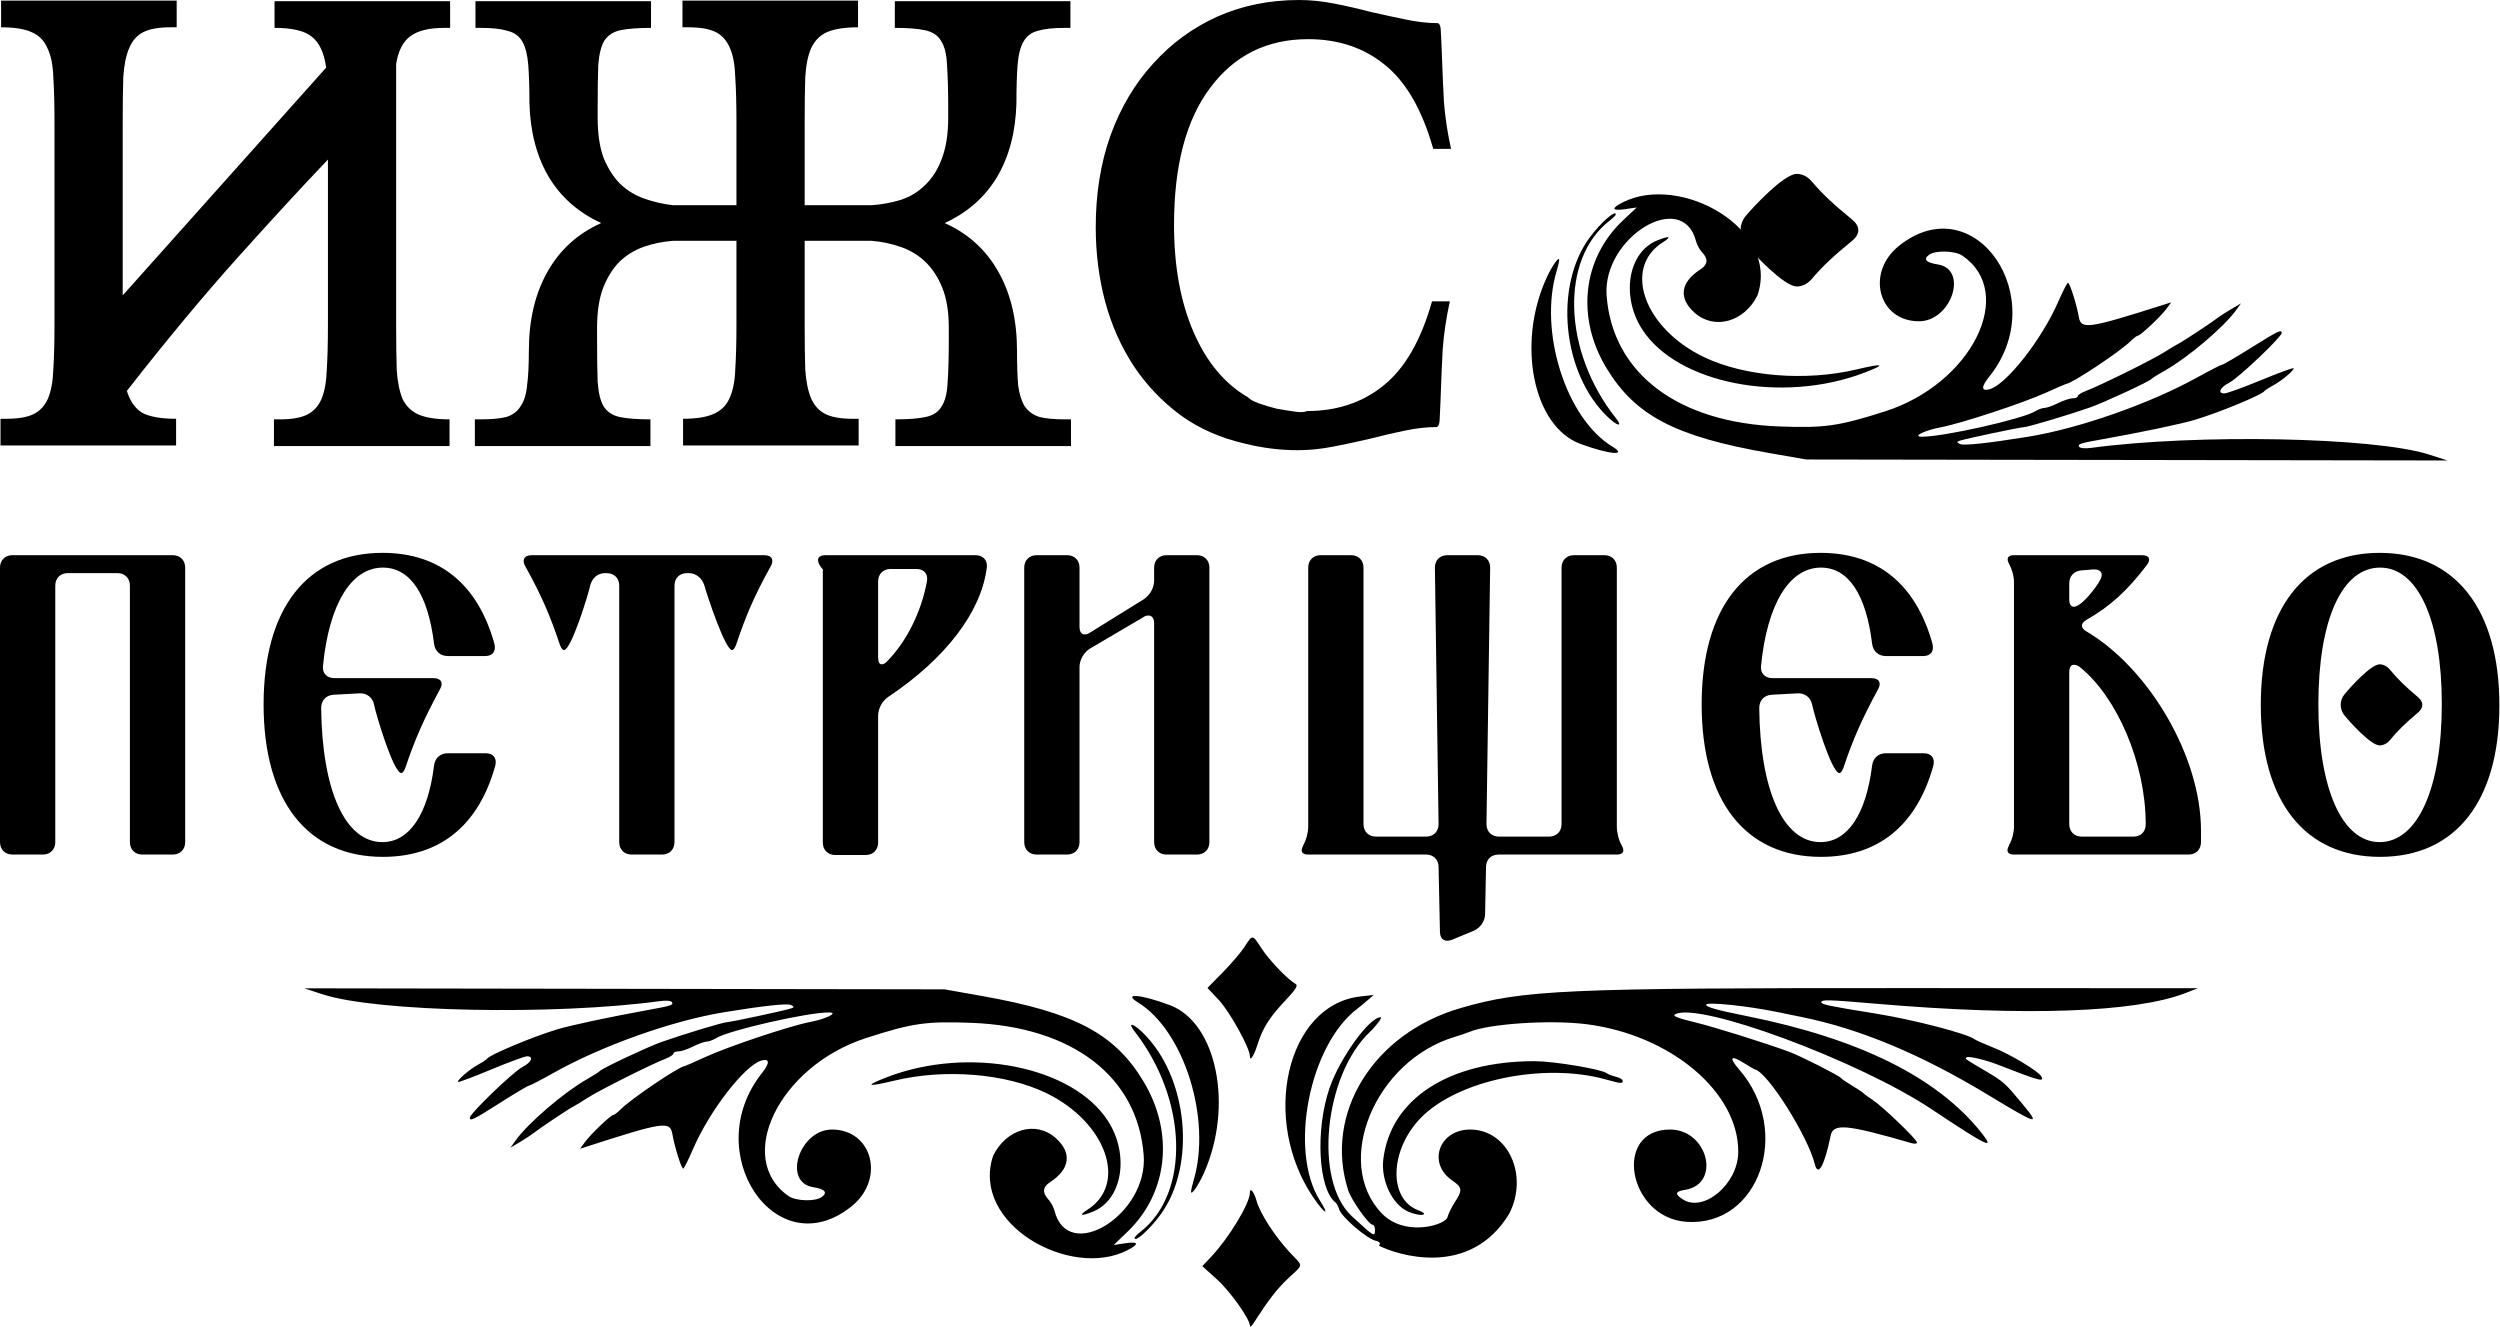 <svg width="98" height="52" viewBox="0 0 98 52" fill="none" xmlns="http://www.w3.org/2000/svg">
<path d="M93.299 33.589C90.338 33.589 88.623 31.405 88.623 27.631C88.623 23.857 90.338 21.672 93.281 21.672C96.242 21.672 97.976 23.875 97.976 27.649C97.976 31.405 96.26 33.589 93.299 33.589ZM93.299 22.25C91.8 22.25 90.88 24.308 90.88 27.613C90.88 30.935 91.819 33.011 93.281 33.011C94.762 33.011 95.719 30.917 95.719 27.595C95.719 24.308 94.78 22.25 93.299 22.25ZM91.891 28.028C91.71 27.793 91.71 27.468 91.891 27.234C92.108 26.963 92.938 26.042 93.281 26.042C93.426 26.042 93.57 26.114 93.678 26.241C93.985 26.62 94.31 26.927 94.78 27.324C95.014 27.523 95.014 27.739 94.78 27.938C94.31 28.335 93.985 28.642 93.678 29.021C93.57 29.148 93.426 29.22 93.281 29.22C92.938 29.22 92.108 28.299 91.891 28.028Z" fill="black"/>
<path d="M78.948 33.499C78.713 33.499 78.623 33.373 78.749 33.156V33.138C78.876 32.921 78.948 32.632 78.948 32.398V22.81C78.948 22.575 78.858 22.286 78.749 22.088C78.641 21.889 78.713 21.763 78.948 21.763H83.95C84.257 21.763 84.329 21.925 84.148 22.16C83.408 23.135 82.722 23.767 81.801 24.29C81.548 24.435 81.548 24.615 81.801 24.76C84.239 26.204 86.279 29.653 86.279 32.56V33.011C86.279 33.3 86.08 33.499 85.791 33.499H78.948ZM81.115 32.307C81.115 32.596 81.314 32.795 81.602 32.795H83.625C83.932 32.795 84.112 32.596 84.112 32.307C84.112 29.906 82.975 27.306 81.53 26.15C81.44 26.078 81.368 26.06 81.295 26.06C81.187 26.06 81.115 26.15 81.115 26.349V32.307ZM81.602 22.358C81.314 22.377 81.115 22.575 81.115 22.864V23.496C81.115 23.695 81.187 23.785 81.295 23.785C81.602 23.785 82.198 22.99 82.325 22.738C82.469 22.485 82.361 22.304 82.054 22.322L81.602 22.358Z" fill="black"/>
<path d="M66.705 27.613C66.705 23.857 68.402 21.672 71.364 21.672C73.603 21.672 75.101 22.9 75.751 25.229C75.823 25.518 75.697 25.717 75.39 25.717H73.927C73.639 25.717 73.422 25.536 73.386 25.229C73.151 23.316 72.465 22.25 71.382 22.25C70.136 22.25 69.269 23.695 69.034 26.096C68.998 26.385 69.179 26.584 69.486 26.584H73.368C73.657 26.584 73.765 26.764 73.621 27.017C73.007 28.154 72.645 28.949 72.266 30.087C72.212 30.231 72.158 30.303 72.104 30.303C71.797 30.303 71.111 28.01 71.038 27.631C70.984 27.342 70.75 27.161 70.461 27.179L69.45 27.234C69.143 27.252 68.962 27.468 68.962 27.757C68.998 30.989 69.901 33.011 71.364 33.011C72.429 33.011 73.151 31.91 73.386 30.014C73.422 29.707 73.639 29.527 73.927 29.527H75.408C75.715 29.527 75.859 29.725 75.787 30.014C75.137 32.361 73.621 33.589 71.382 33.589C68.42 33.589 66.705 31.405 66.705 27.613Z" fill="black"/>
<path d="M51.282 33.499C51.047 33.499 50.957 33.373 51.084 33.156V33.138C51.21 32.921 51.282 32.632 51.282 32.398V22.25C51.282 21.961 51.481 21.763 51.77 21.763H52.961C53.25 21.763 53.449 21.961 53.449 22.25V32.307C53.449 32.596 53.648 32.795 53.937 32.795H55.905C56.194 32.795 56.392 32.596 56.392 32.307L56.248 22.25C56.248 21.961 56.446 21.763 56.735 21.763H57.927C58.216 21.763 58.414 21.961 58.414 22.25L58.27 32.307C58.27 32.596 58.468 32.795 58.757 32.795H60.725C61.014 32.795 61.213 32.596 61.213 32.307V22.25C61.213 21.961 61.412 21.763 61.7 21.763H62.892C63.181 21.763 63.38 21.961 63.38 22.25V32.398C63.38 32.632 63.452 32.939 63.578 33.156C63.705 33.373 63.614 33.499 63.38 33.499H58.739C58.45 33.499 58.252 33.698 58.252 33.986L58.216 35.828C58.216 36.117 58.017 36.388 57.746 36.496L56.916 36.839C56.645 36.948 56.446 36.821 56.446 36.532L56.392 33.986C56.392 33.698 56.194 33.499 55.905 33.499H51.282Z" fill="black"/>
<path d="M40.15 22.25C40.15 21.961 40.349 21.763 40.638 21.763H41.829C42.118 21.763 42.317 21.961 42.317 22.25V24.561C42.317 24.76 42.389 24.868 42.515 24.868C42.588 24.868 42.66 24.85 42.732 24.796L44.827 23.496C45.079 23.333 45.242 23.045 45.242 22.756V22.25C45.242 21.961 45.44 21.763 45.729 21.763H46.921C47.21 21.763 47.408 21.961 47.408 22.25V33.011C47.408 33.3 47.21 33.499 46.921 33.499H45.729C45.44 33.499 45.242 33.3 45.242 33.011V24.435C45.242 24.236 45.151 24.128 45.025 24.128C44.953 24.128 44.881 24.146 44.809 24.2L42.75 25.41C42.497 25.554 42.317 25.861 42.317 26.15V33.011C42.317 33.3 42.118 33.499 41.829 33.499H40.638C40.349 33.499 40.15 33.3 40.15 33.011V22.25Z" fill="black"/>
<path d="M32.146 22.178C31.984 21.925 32.074 21.763 32.363 21.763H38.231C38.538 21.763 38.719 21.961 38.683 22.25C38.466 23.983 37.076 25.807 34.837 27.306C34.584 27.468 34.422 27.775 34.422 28.064V33.029C34.422 33.318 34.223 33.517 33.934 33.517H32.742C32.453 33.517 32.255 33.318 32.255 33.029V22.304H32.237L32.146 22.178ZM34.422 22.792V25.771C34.422 25.952 34.476 26.042 34.566 26.042C34.62 26.042 34.71 26.006 34.783 25.916C35.541 25.139 36.119 23.983 36.335 22.792C36.39 22.503 36.227 22.304 35.92 22.304H34.909C34.62 22.304 34.422 22.503 34.422 22.792Z" fill="black"/>
<path d="M20.59 22.196C20.445 21.943 20.554 21.763 20.843 21.763H29.961C30.25 21.763 30.358 21.943 30.214 22.196C29.582 23.333 29.238 24.128 28.859 25.265C28.805 25.41 28.751 25.482 28.697 25.482C28.426 25.482 27.704 23.297 27.613 22.954C27.523 22.665 27.288 22.467 27 22.467H26.927C26.639 22.467 26.44 22.665 26.44 22.954V33.011C26.44 33.3 26.241 33.499 25.952 33.499H24.761C24.472 33.499 24.273 33.3 24.273 33.011V22.954C24.273 22.665 24.075 22.467 23.786 22.467H23.713C23.424 22.467 23.208 22.665 23.136 22.954C23.063 23.297 22.395 25.482 22.106 25.482C22.052 25.482 21.998 25.41 21.944 25.265C21.565 24.128 21.222 23.333 20.59 22.196Z" fill="black"/>
<path d="M10.333 27.613C10.333 23.857 12.03 21.672 14.991 21.672C17.23 21.672 18.729 22.9 19.379 25.229C19.451 25.518 19.325 25.717 19.018 25.717H17.555C17.266 25.717 17.05 25.536 17.014 25.229C16.779 23.316 16.093 22.25 15.009 22.25C13.763 22.25 12.897 23.695 12.662 26.096C12.626 26.385 12.806 26.584 13.113 26.584H16.995C17.284 26.584 17.393 26.764 17.248 27.017C16.634 28.154 16.273 28.949 15.894 30.087C15.84 30.231 15.786 30.303 15.732 30.303C15.425 30.303 14.738 28.01 14.666 27.631C14.612 27.342 14.377 27.161 14.088 27.179L13.077 27.234C12.77 27.252 12.59 27.468 12.59 27.757C12.626 30.989 13.529 33.011 14.991 33.011C16.056 33.011 16.779 31.91 17.014 30.014C17.05 29.707 17.266 29.527 17.555 29.527H19.036C19.343 29.527 19.487 29.725 19.415 30.014C18.765 32.361 17.248 33.589 15.009 33.589C12.048 33.589 10.333 31.405 10.333 27.613Z" fill="black"/>
<path d="M0 22.25C0 21.961 0.199 21.763 0.488 21.763H6.771C7.06 21.763 7.259 21.961 7.259 22.25V33.011C7.259 33.3 7.06 33.499 6.771 33.499H5.579C5.29 33.499 5.092 33.3 5.092 33.011V22.954C5.092 22.665 4.893 22.467 4.604 22.467H2.654C2.365 22.467 2.167 22.665 2.167 22.954V33.011C2.167 33.3 1.968 33.499 1.679 33.499H0.488C0.199 33.499 0 33.3 0 33.011V22.25Z" fill="black"/>
<path d="M49 51.971C48.985 51.691 48.216 50.611 47.705 50.151L47.131 49.633L47.468 49.276C48.166 48.54 48.994 47.175 48.994 46.763C48.994 46.519 49.158 46.714 49.258 47.077C49.393 47.568 49.982 48.475 50.576 49.111C51.101 49.672 51.113 49.532 50.494 50.114C50.051 50.532 49.725 50.955 49.119 51.898C49.056 51.996 49.003 52.029 49 51.971ZM38.931 45.305C39.45 44.249 40.615 43.921 41.386 44.613C42.03 45.192 41.948 45.828 41.164 46.34C40.873 46.529 40.85 46.753 41.093 47.014C41.191 47.118 41.299 47.318 41.335 47.458C41.865 49.559 45.01 47.607 44.833 45.286C44.599 42.205 42.048 40.246 38.075 40.095C36.296 40.028 35.763 40.105 33.946 40.693C30.548 41.792 28.778 45.41 30.915 46.888C31.201 47.087 31.959 47.107 32.212 46.924C32.456 46.745 32.339 46.611 31.875 46.537C30.666 46.344 31.341 44.278 32.613 44.278C34.198 44.278 34.703 46.209 33.398 47.274C30.434 49.691 27.384 45.188 29.869 42.064C30.179 41.676 30.176 41.488 29.862 41.57C29.203 41.741 27.807 43.545 27.156 45.067C26.981 45.475 26.812 45.809 26.78 45.809C26.71 45.809 26.441 44.947 26.357 44.454C26.268 43.937 26.013 43.974 23.006 44.945L22.74 45.031L22.926 44.774C23.149 44.466 23.947 43.703 24.046 43.703C24.085 43.703 24.212 43.606 24.328 43.488C24.732 43.078 26.641 41.789 26.845 41.789C26.863 41.789 27.214 41.635 27.624 41.446C28.544 41.023 30.949 40.217 31.757 40.062C32.389 39.941 32.884 39.693 32.504 39.688C31.682 39.677 28.56 40.388 28.06 40.7C27.943 40.773 27.779 40.832 27.696 40.832C27.612 40.832 27.375 40.919 27.167 41.024C26.96 41.129 26.702 41.215 26.594 41.215C26.486 41.215 26.398 41.253 26.398 41.299C26.398 41.346 26.257 41.438 26.086 41.504C25.526 41.719 23.476 42.748 23.033 43.036C22.795 43.191 22.537 43.348 22.46 43.385C22.301 43.461 21.139 44.238 20.917 44.417C20.838 44.481 20.601 44.636 20.391 44.761L20.009 44.99L20.215 44.702C20.693 44.033 22.09 42.832 22.985 42.32C23.249 42.169 23.487 42.018 23.514 41.984C23.595 41.882 25.365 41.047 25.922 40.849C26.742 40.557 28.361 40.067 28.505 40.067C28.646 40.067 30.779 39.61 31.013 39.529C31.14 39.486 31.14 39.47 31.01 39.397C30.877 39.323 29.944 39.424 28.369 39.682C26.346 40.013 23.586 40.996 21.707 42.053C21.216 42.329 20.781 42.555 20.74 42.555C20.699 42.555 20.192 42.856 19.613 43.225C18.557 43.897 18.417 43.966 18.417 43.811C18.417 43.654 20.102 42.029 20.462 41.839C20.837 41.642 20.942 41.405 20.653 41.408C20.56 41.41 19.924 41.645 19.239 41.931C18.553 42.217 17.975 42.434 17.954 42.412C17.896 42.355 18.421 41.905 18.754 41.726C18.913 41.641 19.064 41.541 19.09 41.503C19.203 41.344 20.855 40.651 21.831 40.354C22.364 40.192 23.94 39.856 25.436 39.586C26.315 39.427 26.409 39.396 26.34 39.285C26.305 39.229 26.11 39.21 25.882 39.242C21.735 39.809 14.768 39.671 12.648 38.978L11.927 38.742L24.475 38.762L37.023 38.782L38.466 39.038C42.139 39.688 43.709 40.52 44.838 42.414C46.036 44.423 45.78 46.768 44.196 48.286L43.658 48.803L44.125 48.734C44.636 48.658 44.667 48.767 44.2 49.007C41.953 50.166 38.035 47.969 38.931 45.305ZM54.051 48.828C54.051 48.828 54.199 48.698 53.931 48.639C53.583 48.563 52.592 47.712 52.496 47.409C52.46 47.292 52.4 47.175 52.365 47.148C51.68 46.64 51.551 44.312 52.116 42.657C52.518 41.483 53.675 39.876 54.12 39.876C54.2 39.876 53.961 40.203 53.702 40.449C51.903 42.155 51.494 46.291 52.987 47.67C53.882 48.496 53.898 48.506 53.898 48.201C53.898 48.096 53.856 48.01 53.805 48.01C53.657 48.01 52.971 47.04 52.849 46.66C51.884 43.654 53.828 40.507 57.263 39.514C59.736 38.799 61.322 38.729 74.811 38.733L86.157 38.738L85.677 38.925C83.708 39.694 79.377 39.844 73.561 39.348C71.641 39.184 71.397 39.177 71.397 39.29C71.397 39.374 71.739 39.445 73.513 39.73C75.012 39.971 77.118 40.518 77.407 40.741C77.46 40.781 77.807 40.934 78.176 41.081C78.809 41.331 79.882 41.977 80.012 42.186C80.165 42.433 79.956 42.377 78.32 41.737C77.827 41.544 77.155 41.386 77.093 41.448C77.027 41.514 76.975 41.476 77.801 41.965C78.542 42.402 78.589 42.444 79.233 43.219C80.006 44.148 79.936 44.131 77.893 42.897C75.279 41.318 72.909 40.331 70.62 39.866C70.334 39.808 69.905 39.72 69.667 39.671C68.499 39.429 66.878 39.262 66.878 39.385C66.878 39.477 67.306 39.596 68.465 39.829C72.894 40.718 75.943 42.233 77.67 44.401C78.22 45.092 77.938 44.96 75.724 43.485C72.86 41.577 66.579 39.252 65.665 39.761C65.55 39.825 65.748 39.906 66.41 40.066C67.198 40.257 69.144 40.866 70.148 41.235C70.567 41.389 72.102 42.167 72.166 42.258C72.193 42.295 72.388 42.429 72.599 42.555C72.811 42.681 73.006 42.81 73.032 42.842C73.058 42.873 73.231 43.001 73.417 43.124C73.824 43.397 75.148 44.669 75.148 44.789C75.148 44.836 75.05 44.846 74.931 44.811C72.374 44.072 71.863 44.025 71.762 44.517C71.52 45.695 71.27 46.149 71.143 45.641C70.863 44.521 69.278 42.015 68.795 41.925C68.772 41.921 68.572 41.803 68.35 41.664C67.835 41.341 67.764 41.451 68.177 41.927C70.267 44.334 68.958 48.101 66.103 47.895C63.818 47.73 63.209 44.278 65.466 44.278C66.947 44.278 67.482 46.411 66.058 46.641C65.663 46.705 65.639 46.801 65.963 47.013C66.782 47.547 68.124 46.414 68.139 45.175C68.169 42.817 65.487 40.559 62.167 40.146C60.753 39.97 58.362 40.13 57.599 40.451C57.494 40.496 57.234 40.584 57.023 40.647C53.897 41.584 52.251 45.573 54.167 47.566C55.019 48.453 56.509 48.075 56.729 47.75C56.764 47.603 56.9 47.323 57.029 47.126C57.338 46.655 57.325 46.546 56.929 46.275C55.941 45.603 56.407 44.278 57.631 44.278C59.109 44.278 59.936 46.064 59.16 47.581C57.599 50.151 54.706 49.17 54.051 48.828ZM44.474 48.526C44.474 48.494 44.58 48.385 44.71 48.284C46.662 46.755 46.552 43.092 44.472 40.426C44.188 40.063 44.401 40.095 44.791 40.474C46.573 42.201 46.911 45.689 45.483 47.627C45.059 48.205 44.474 48.724 44.474 48.526ZM42.626 47.423C44.219 46.408 43.372 43.995 41.019 42.851C39.437 42.081 37.051 41.884 35.069 42.359C33.984 42.619 33.867 42.576 34.739 42.237C37.966 40.98 42.077 41.794 43.445 43.961C44.279 45.28 43.993 47.018 42.865 47.487C42.38 47.688 42.26 47.656 42.626 47.423ZM55.196 47.493C54.579 47.222 54.13 46.279 54.224 45.459C54.499 43.087 56.784 41.598 60.151 41.598C60.902 41.598 62.776 41.91 62.982 42.069C63.036 42.111 63.2 42.174 63.344 42.209C63.49 42.243 63.609 42.314 63.609 42.365C63.609 42.488 63.563 42.484 62.936 42.311C60.518 41.644 57.165 42.335 55.715 43.801C54.475 45.053 54.408 46.992 55.59 47.439C55.717 47.487 55.821 47.549 55.821 47.577C55.821 47.667 55.491 47.622 55.196 47.493ZM51.49 46.952C49.397 43.883 50.438 39.392 53.321 39.062L53.85 39.002L53.609 39.21C53.477 39.325 53.303 39.468 53.224 39.528C51.322 40.952 50.506 45.115 51.745 47.069C52.142 47.695 51.931 47.597 51.49 46.952ZM46.69 46.717C46.688 46.664 46.731 46.47 46.786 46.286C47.505 43.888 46.422 40.411 44.611 39.297C43.989 38.914 44.712 38.975 45.856 39.401C47.703 40.088 48.365 43.373 47.187 46C46.979 46.464 46.695 46.874 46.69 46.717ZM48.994 41.397C48.994 41.082 48.204 39.654 47.782 39.205L47.333 38.727L47.94 38.109C48.274 37.768 48.658 37.316 48.794 37.104C49.104 36.623 49.091 36.621 49.461 37.19C49.759 37.646 50.478 38.397 50.78 38.565C50.897 38.63 50.812 38.767 50.345 39.264C49.748 39.898 49.495 40.307 49.284 40.976C49.15 41.4 48.994 41.626 48.994 41.397Z" fill="black"/>
<path d="M68.893 11.581C68.373 12.622 67.205 12.946 66.433 12.263C65.788 11.692 65.87 11.065 66.656 10.561C66.947 10.374 66.971 10.153 66.726 9.896C66.629 9.794 66.52 9.597 66.485 9.458C65.954 7.387 62.804 9.312 62.98 11.6C63.215 14.637 65.77 16.569 69.75 16.717C71.532 16.783 72.066 16.707 73.886 16.128C77.29 15.044 79.063 11.478 76.923 10.02C76.636 9.825 75.876 9.804 75.624 9.985C75.378 10.161 75.496 10.294 75.961 10.366C77.172 10.556 76.496 12.594 75.222 12.594C73.634 12.594 73.127 10.69 74.436 9.64C77.405 7.257 80.46 11.696 77.97 14.776C77.66 15.159 77.663 15.344 77.977 15.263C78.638 15.094 80.036 13.316 80.688 11.816C80.863 11.414 81.032 11.085 81.065 11.085C81.134 11.085 81.405 11.934 81.489 12.42C81.578 12.929 81.833 12.893 84.845 11.936L85.112 11.851L84.925 12.104C84.702 12.408 83.903 13.16 83.803 13.16C83.765 13.16 83.637 13.255 83.521 13.372C83.117 13.777 81.204 15.047 80.999 15.047C80.981 15.047 80.63 15.199 80.22 15.385C79.297 15.803 76.888 16.597 76.079 16.75C75.446 16.869 74.95 17.114 75.331 17.119C76.154 17.129 79.282 16.428 79.782 16.121C79.9 16.049 80.064 15.99 80.147 15.99C80.231 15.99 80.469 15.905 80.677 15.802C80.885 15.698 81.143 15.613 81.251 15.613C81.359 15.613 81.447 15.575 81.447 15.53C81.447 15.484 81.588 15.394 81.76 15.329C82.321 15.116 84.374 14.102 84.819 13.818C85.057 13.665 85.315 13.511 85.393 13.474C85.551 13.399 86.715 12.633 86.937 12.456C87.017 12.393 87.254 12.241 87.465 12.117L87.848 11.892L87.641 12.176C87.162 12.835 85.763 14.019 84.867 14.524C84.602 14.673 84.363 14.822 84.337 14.855C84.256 14.956 82.482 15.778 81.924 15.974C81.103 16.262 79.481 16.745 79.337 16.745C79.196 16.745 77.059 17.195 76.824 17.275C76.697 17.318 76.697 17.334 76.828 17.405C76.96 17.478 77.896 17.379 79.473 17.125C81.499 16.798 84.265 15.829 86.146 14.787C86.638 14.515 87.074 14.292 87.115 14.292C87.157 14.292 87.664 13.995 88.244 13.632C89.302 12.969 89.442 12.901 89.442 13.053C89.442 13.209 87.754 14.811 87.394 14.998C87.018 15.192 86.913 15.425 87.202 15.422C87.295 15.421 87.933 15.19 88.619 14.907C89.305 14.625 89.885 14.411 89.906 14.433C89.964 14.489 89.438 14.933 89.105 15.109C88.946 15.193 88.794 15.292 88.767 15.329C88.655 15.486 87 16.169 86.022 16.462C85.488 16.622 83.909 16.953 82.41 17.219C81.53 17.376 81.436 17.406 81.505 17.515C81.54 17.571 81.735 17.589 81.964 17.558C86.119 16.999 93.097 17.136 95.221 17.819L95.943 18.051L83.374 18.031L70.804 18.012L69.359 17.76C65.679 17.118 64.106 16.299 62.975 14.431C61.775 12.45 62.032 10.139 63.618 8.642L64.158 8.133L63.69 8.201C63.178 8.275 63.147 8.167 63.614 7.931C65.865 6.789 69.79 8.954 68.893 11.581ZM63.34 8.406C63.34 8.437 63.233 8.544 63.104 8.644C61.148 10.151 61.259 13.762 63.342 16.391C63.626 16.749 63.413 16.718 63.022 16.344C61.237 14.641 60.899 11.203 62.329 9.292C62.754 8.722 63.34 8.21 63.34 8.406ZM65.191 9.493C63.595 10.494 64.444 12.873 66.801 14C68.386 14.76 70.776 14.954 72.761 14.485C73.848 14.229 73.965 14.271 73.092 14.606C69.859 15.845 65.742 15.043 64.371 12.906C63.535 11.605 63.822 9.892 64.952 9.43C65.438 9.231 65.558 9.263 65.191 9.493ZM61.12 10.189C61.122 10.241 61.079 10.432 61.024 10.613C60.304 12.978 61.388 16.406 63.202 17.504C63.825 17.881 63.101 17.822 61.955 17.402C60.105 16.724 59.442 13.485 60.623 10.896C60.831 10.438 61.115 10.034 61.12 10.189Z" fill="black"/>
<path d="M46.022 8.812C46.022 10.44 46.278 11.843 46.789 13.021C47.301 14.199 48.014 15.052 48.928 15.579C48.99 15.656 49.13 15.734 49.347 15.811C49.564 15.889 49.796 15.959 50.044 16.02C50.308 16.067 50.548 16.106 50.765 16.137C50.998 16.168 51.153 16.16 51.23 16.113C52.408 16.113 53.408 15.78 54.23 15.114C55.067 14.447 55.702 13.347 56.136 11.812H56.834C56.694 12.447 56.602 13.068 56.555 13.672C56.524 14.261 56.501 14.788 56.485 15.253C56.47 15.703 56.454 16.067 56.439 16.346C56.439 16.61 56.392 16.741 56.299 16.741C55.927 16.741 55.516 16.788 55.067 16.881C54.617 16.974 54.152 17.082 53.672 17.206C53.207 17.315 52.734 17.416 52.253 17.509C51.773 17.602 51.316 17.648 50.882 17.648C50.184 17.648 49.494 17.563 48.812 17.392C47.851 17.175 47.006 16.803 46.278 16.276C45.549 15.734 44.937 15.091 44.441 14.346C43.945 13.587 43.573 12.75 43.325 11.835C43.077 10.905 42.953 9.929 42.953 8.905C42.953 7.588 43.146 6.387 43.534 5.301C43.937 4.201 44.495 3.263 45.208 2.488C45.921 1.697 46.758 1.085 47.719 0.651C48.696 0.217 49.765 0 50.928 0C51.362 0 51.819 0.047 52.3 0.14C52.78 0.233 53.253 0.341 53.718 0.465C54.199 0.574 54.664 0.674 55.113 0.767C55.563 0.86 55.974 0.907 56.346 0.907C56.439 0.907 56.485 1.046 56.485 1.325C56.501 1.589 56.516 1.953 56.532 2.418C56.547 2.868 56.571 3.395 56.602 3.999C56.648 4.588 56.741 5.201 56.88 5.836H56.183C55.749 4.302 55.113 3.201 54.276 2.534C53.455 1.868 52.455 1.535 51.277 1.535C49.665 1.535 48.386 2.17 47.44 3.441C46.495 4.697 46.022 6.487 46.022 8.812Z" fill="black"/>
<path d="M34.17 9.44H31.543V12.696C31.543 13.409 31.55 14.005 31.566 14.486C31.597 14.951 31.674 15.331 31.799 15.625C31.923 15.904 32.109 16.106 32.357 16.23C32.605 16.354 32.961 16.416 33.426 16.416H33.659V17.462H26.776V16.416C27.288 16.416 27.683 16.354 27.962 16.23C28.256 16.106 28.466 15.904 28.59 15.625C28.729 15.331 28.807 14.951 28.822 14.486C28.853 14.005 28.869 13.409 28.869 12.696V9.44H26.381C25.978 9.471 25.598 9.549 25.241 9.673C24.885 9.797 24.567 9.991 24.288 10.254C24.025 10.518 23.808 10.866 23.637 11.3C23.482 11.719 23.405 12.238 23.405 12.858V13.277C23.405 13.99 23.412 14.556 23.428 14.974C23.459 15.393 23.536 15.711 23.66 15.928C23.8 16.145 24.009 16.284 24.288 16.346C24.583 16.408 24.986 16.439 25.497 16.439V17.485H18.615V16.439H18.847C19.266 16.439 19.599 16.408 19.847 16.346C20.095 16.269 20.281 16.129 20.405 15.928C20.545 15.726 20.63 15.455 20.661 15.114C20.707 14.773 20.731 14.323 20.731 13.765C20.731 12.556 20.971 11.525 21.451 10.673C21.932 9.805 22.637 9.161 23.567 8.743C22.684 8.34 22.002 7.743 21.521 6.952C21.041 6.146 20.785 5.177 20.754 4.046C20.754 3.426 20.738 2.922 20.707 2.535C20.676 2.147 20.599 1.845 20.475 1.628C20.351 1.411 20.157 1.271 19.894 1.209C19.646 1.132 19.305 1.093 18.87 1.093H18.638V0.047H25.52V1.093C25.009 1.093 24.606 1.124 24.311 1.186C24.032 1.248 23.823 1.387 23.684 1.604C23.56 1.821 23.482 2.139 23.451 2.558C23.436 2.976 23.428 3.542 23.428 4.255V4.604C23.428 5.239 23.505 5.767 23.66 6.185C23.831 6.604 24.048 6.945 24.311 7.208C24.59 7.472 24.908 7.665 25.265 7.789C25.621 7.913 25.993 7.999 26.381 8.045H28.869V4.79C28.869 4.077 28.853 3.488 28.822 3.023C28.807 2.542 28.737 2.162 28.613 1.883C28.489 1.589 28.303 1.38 28.055 1.256C27.807 1.132 27.451 1.07 26.985 1.07H26.753V0.023H33.635V1.07C33.124 1.07 32.721 1.132 32.426 1.256C32.147 1.38 31.938 1.589 31.799 1.883C31.674 2.162 31.597 2.542 31.566 3.023C31.55 3.488 31.543 4.077 31.543 4.79V8.045H34.17C34.573 8.014 34.953 7.944 35.31 7.836C35.682 7.712 35.999 7.518 36.263 7.255C36.542 6.991 36.759 6.65 36.914 6.232C37.084 5.798 37.17 5.255 37.17 4.604V4.255C37.17 3.542 37.154 2.976 37.123 2.558C37.108 2.139 37.03 1.821 36.891 1.604C36.767 1.387 36.557 1.248 36.263 1.186C35.984 1.124 35.589 1.093 35.077 1.093V0.047H41.96V1.093H41.727C41.278 1.093 40.929 1.132 40.681 1.209C40.433 1.271 40.247 1.411 40.123 1.628C39.999 1.845 39.921 2.147 39.89 2.535C39.859 2.922 39.844 3.426 39.844 4.046C39.813 5.177 39.557 6.146 39.076 6.952C38.596 7.743 37.914 8.34 37.03 8.743C37.96 9.161 38.666 9.805 39.146 10.673C39.627 11.525 39.867 12.556 39.867 13.765C39.867 14.323 39.882 14.773 39.913 15.114C39.96 15.455 40.045 15.726 40.169 15.928C40.309 16.129 40.502 16.269 40.751 16.346C40.998 16.408 41.332 16.439 41.75 16.439H41.983V17.485H35.1V16.439C35.612 16.439 36.007 16.408 36.286 16.346C36.581 16.284 36.79 16.145 36.914 15.928C37.053 15.711 37.131 15.393 37.147 14.974C37.178 14.556 37.193 13.99 37.193 13.277V12.858C37.193 12.223 37.108 11.696 36.937 11.277C36.767 10.859 36.542 10.518 36.263 10.254C35.984 9.991 35.658 9.797 35.286 9.673C34.93 9.549 34.558 9.471 34.17 9.44Z" fill="black"/>
<path d="M2.136 4.79C2.136 4.077 2.121 3.488 2.09 3.023C2.074 2.542 1.997 2.162 1.857 1.883C1.733 1.589 1.524 1.38 1.229 1.256C0.95 1.132 0.555 1.07 0.043 1.07V0.023H6.926V1.07H6.693C6.228 1.07 5.872 1.132 5.624 1.256C5.376 1.38 5.19 1.589 5.066 1.883C4.942 2.162 4.864 2.542 4.833 3.023C4.818 3.488 4.81 4.077 4.81 4.79V11.579L12.785 2.651C12.708 2.077 12.522 1.674 12.227 1.442C11.948 1.209 11.46 1.093 10.762 1.093V0.047H17.645V1.093H17.413C16.823 1.093 16.382 1.201 16.087 1.418C15.793 1.635 15.607 2 15.529 2.511V12.719C15.529 13.432 15.537 14.029 15.552 14.509C15.583 14.974 15.661 15.354 15.785 15.649C15.924 15.928 16.134 16.129 16.413 16.253C16.707 16.377 17.11 16.439 17.622 16.439V17.485H10.739V16.439H10.972C11.437 16.439 11.793 16.377 12.041 16.253C12.289 16.129 12.475 15.928 12.599 15.649C12.723 15.354 12.793 14.974 12.809 14.509C12.84 14.029 12.855 13.432 12.855 12.719V6.255C11.863 7.293 10.685 8.572 9.321 10.091C7.972 11.595 6.523 13.339 4.973 15.323C5.097 15.726 5.298 16.013 5.577 16.183C5.872 16.338 6.314 16.416 6.903 16.416V17.462H0.02V16.416H0.253C0.718 16.416 1.074 16.354 1.322 16.23C1.57 16.106 1.756 15.904 1.88 15.625C2.004 15.331 2.074 14.951 2.09 14.486C2.121 14.005 2.136 13.409 2.136 12.696V4.79Z" fill="black"/>
<path d="M68.427 9.575C68.167 9.249 68.167 8.797 68.427 8.471C68.74 8.095 69.937 6.816 70.432 6.816C70.64 6.816 70.848 6.917 71.004 7.092C71.447 7.619 71.915 8.045 72.592 8.597C72.931 8.873 72.931 9.174 72.592 9.449C71.915 10.001 71.447 10.428 71.004 10.954C70.848 11.13 70.64 11.23 70.432 11.23C69.937 11.23 68.74 9.951 68.427 9.575Z" fill="black"/>
</svg>
